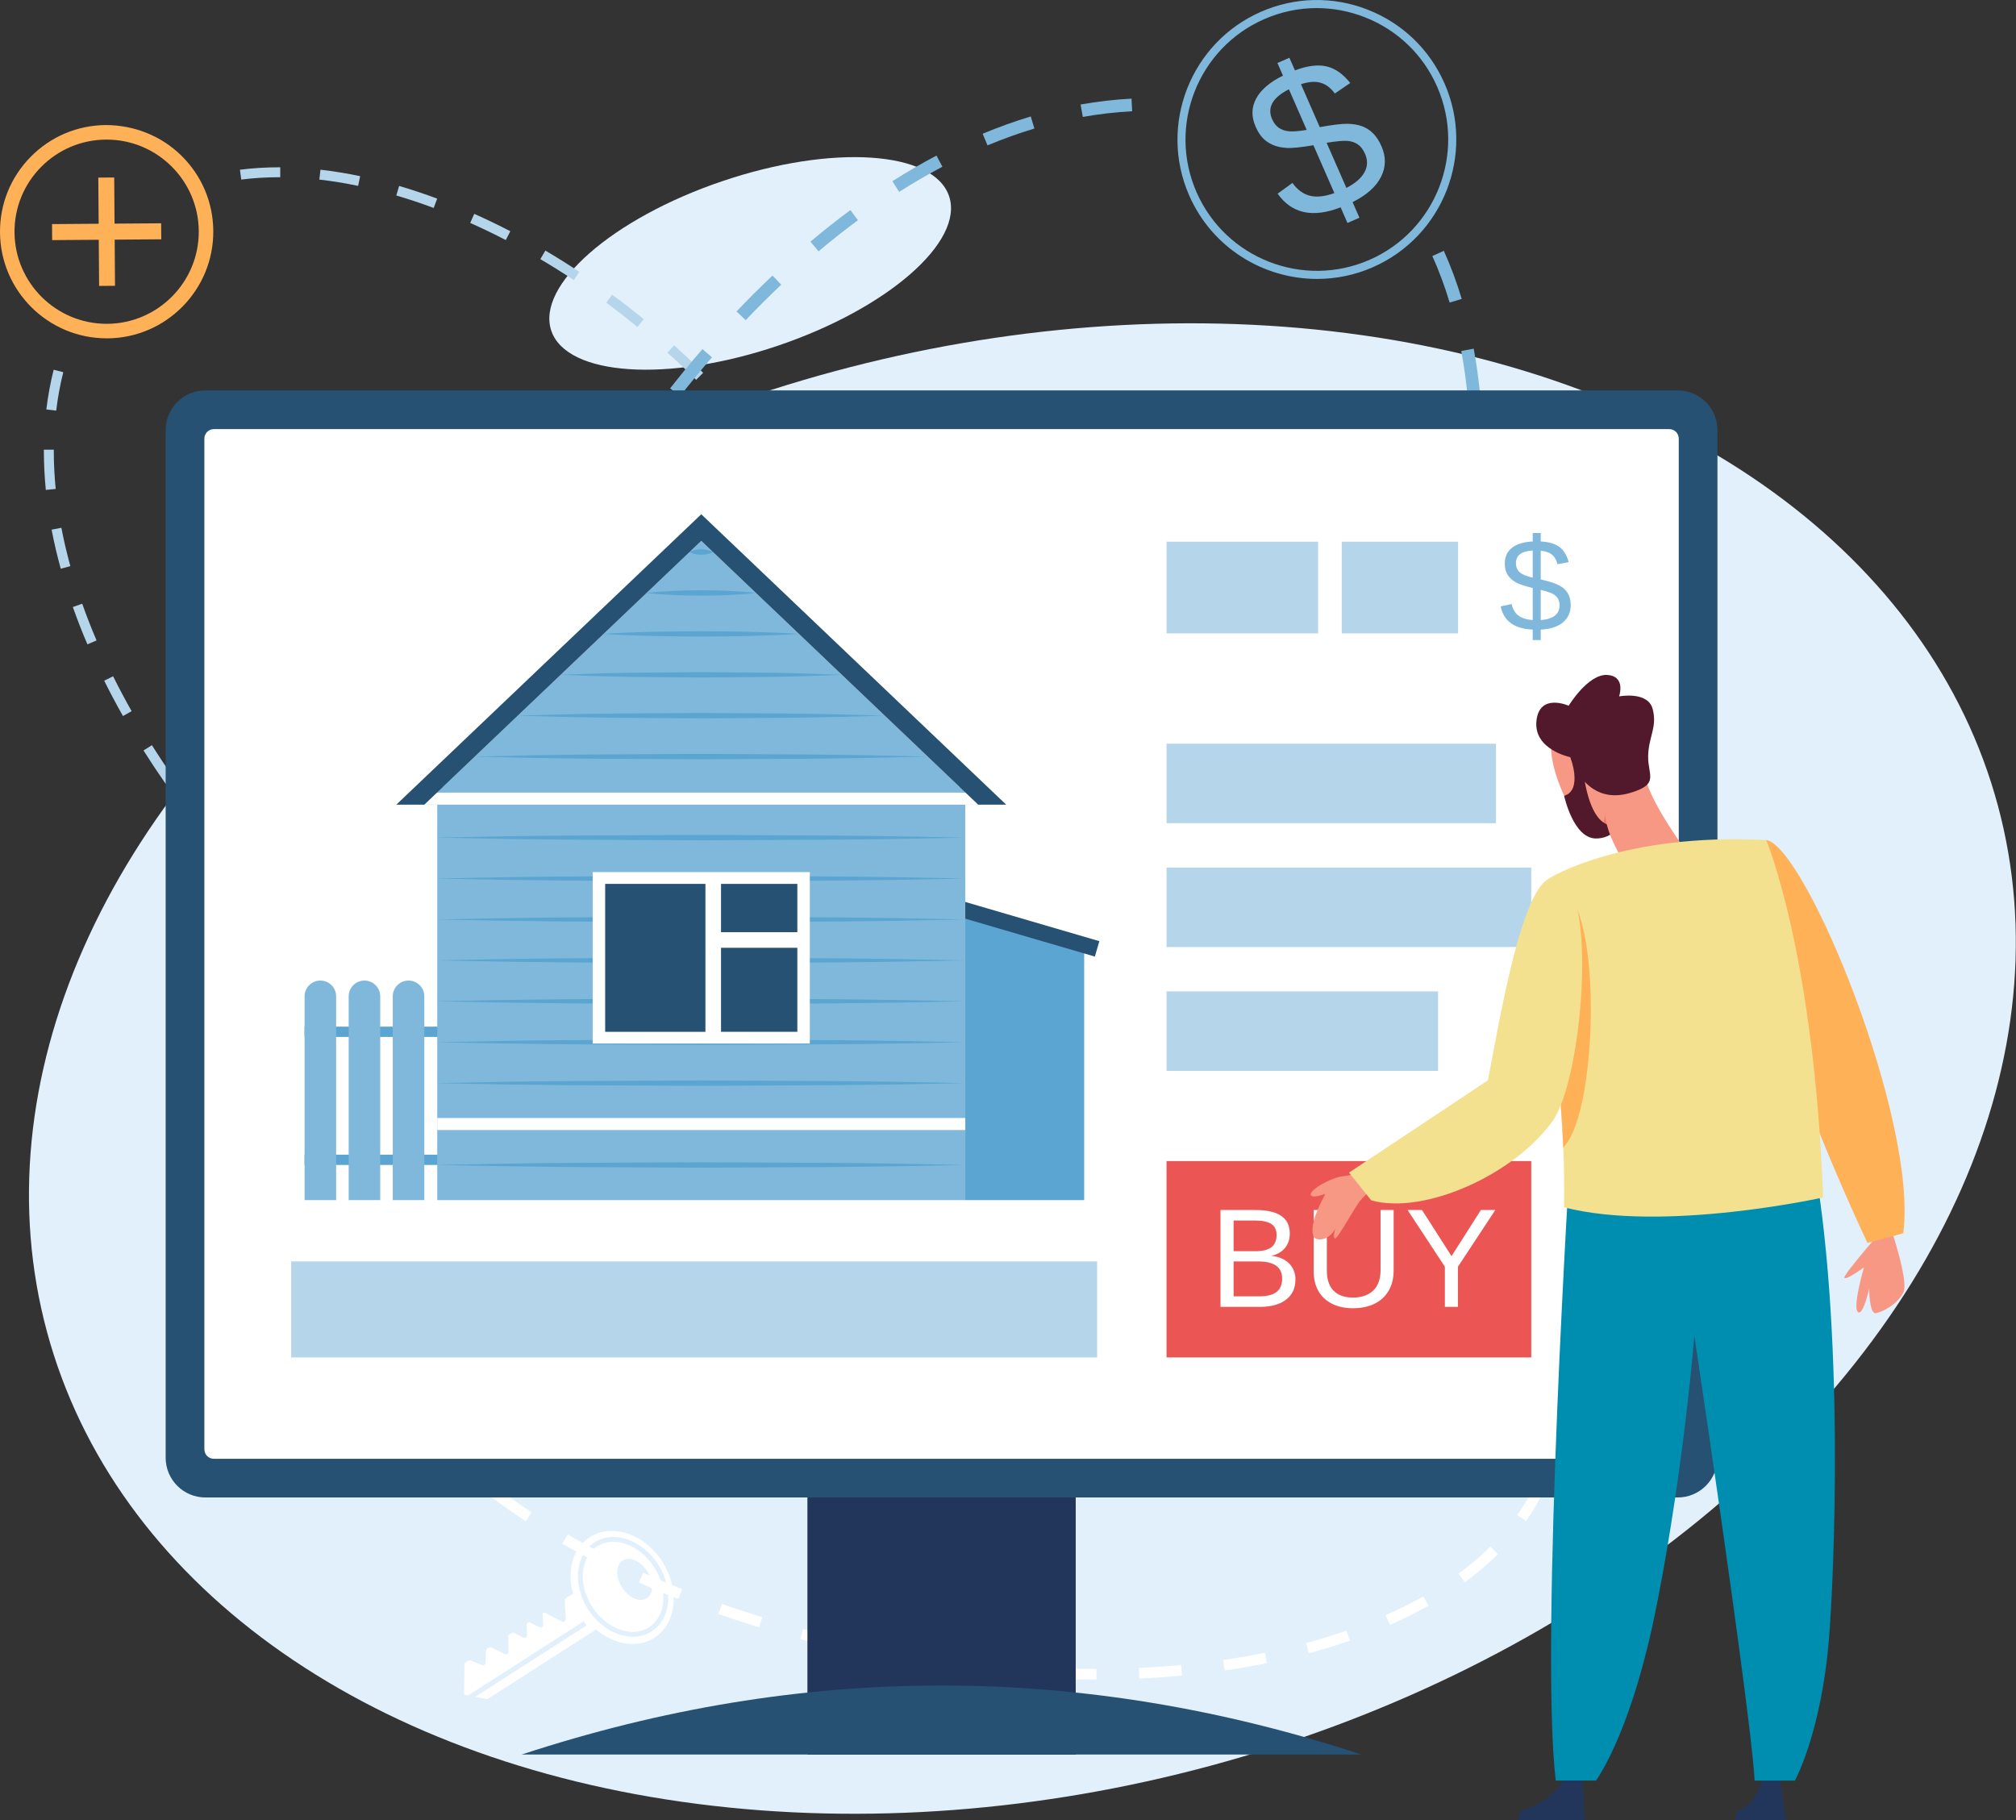 <?xml version="1.0" encoding="UTF-8"?>
<svg id="_レイヤー_2" data-name="レイヤー 2" xmlns="http://www.w3.org/2000/svg" viewBox="0 0 712.4 643.19">
  <rect x="0" y="0" width="712.4" height="643.19" fill="#333333" stroke="none"/>
  <defs>
    <style>
      .cls-1 {
        fill: #f79885;
      }

      .cls-2 {
        fill: #265173;
      }

      .cls-3 {
        fill: #ffb157;
      }

      .cls-4 {
        fill: #f0786a;
      }

      .cls-5 {
        fill: #7fb8db;
      }

      .cls-6 {
        fill: #22365b;
      }

      .cls-7 {
        fill: #eb5654;
      }

      .cls-8 {
        fill: #b5d6ea;
      }

      .cls-9 {
        fill: #fff;
      }

      .cls-10 {
        fill: #5aa5d1;
      }

      .cls-11 {
        fill: #e1f0fa;
      }

      .cls-12 {
        fill: #51192b;
      }

      .cls-13 {
        fill: #008eb0;
      }

      .cls-14 {
        fill: #f3e190;
      }
    </style>
  </defs>
  <g id="_Layer_" data-name="&amp;lt;Layer&amp;gt;">
    <g>
      <path class="cls-11" d="M335.37,69.3c5.43,16.05-21.63,39.71-60.44,52.85-38.81,13.14-74.68,10.77-80.12-5.28-5.43-16.05,21.63-39.71,60.44-52.85,38.81-13.14,74.68-10.77,80.12,5.28Z"/>
      <ellipse class="cls-11" cx="361.3" cy="377.58" rx="357.02" ry="255.19" transform="translate(-85.9 107.18) rotate(-15.1)"/>
      <path class="cls-8" d="M238.78,391.15c-2.78-.08-5.71-.1-8.62-.3l.24-3.51c2.83.2,5.77.22,8.38.29,1.83,0,3.65-.05,5.45-.14l.17,3.51c-1.86.09-3.74.14-5.62.14ZM258.59,389.34l-.66-3.45c4.59-.87,9.06-2.09,13.28-3.61l1.2,3.3c-4.39,1.59-9.04,2.85-13.82,3.76ZM216.04,389.14c-4.54-.79-9.21-1.81-13.88-3.05l.9-3.39c4.56,1.21,9.13,2.22,13.57,2.98l-.59,3.46ZM188.62,381.89c-4.38-1.54-8.81-3.29-13.19-5.19l1.4-3.22c4.3,1.87,8.66,3.58,12.96,5.1l-1.17,3.32ZM285.42,379.54l-1.76-3.04c3.96-2.29,7.72-4.95,11.18-7.93l2.29,2.67c-3.62,3.11-7.56,5.9-11.71,8.3ZM162.62,370.64c-4.11-2.11-8.28-4.41-12.39-6.84l1.78-3.02c4.05,2.39,8.16,4.66,12.21,6.73l-1.61,3.13ZM307.1,360.91l-2.75-2.2c2.82-3.52,5.37-7.36,7.58-11.44l3.09,1.68c-2.31,4.26-4.98,8.28-7.92,11.96ZM138.25,356.28c-3.86-2.58-7.75-5.33-11.55-8.16l2.1-2.82c3.76,2.8,7.59,5.51,11.4,8.06l-1.95,2.92ZM115.58,339.37c-3.58-2.96-7.17-6.08-10.67-9.28l2.37-2.59c3.46,3.15,7.01,6.24,10.54,9.16l-2.24,2.71ZM320.8,335.86l-3.31-1.16c1.48-4.22,2.7-8.7,3.62-13.31l3.45.69c-.96,4.77-2.22,9.41-3.76,13.78ZM94.71,320.32c-3.31-3.32-6.59-6.76-9.75-10.23l2.6-2.37c3.12,3.43,6.36,6.83,9.63,10.11l-2.49,2.48ZM326.5,307.96l-3.51-.28c.27-3.35.4-6.82.4-10.33,0-1.17-.01-2.35-.04-3.53l3.51-.08c.03,1.21.04,2.42.04,3.62,0,3.6-.14,7.16-.4,10.61ZM75.68,299.44c-3.04-3.64-6-7.36-8.82-11.04l2.8-2.13c2.78,3.65,5.72,7.33,8.72,10.93l-2.7,2.25ZM322.37,279.97c-.52-4.49-1.24-9.12-2.15-13.74l3.45-.68c.93,4.72,1.66,9.43,2.19,14.02l-3.49.4ZM58.53,276.98c-2.71-3.89-5.34-7.85-7.82-11.78l2.97-1.87c2.44,3.88,5.05,7.8,7.73,11.65l-2.88,2.01ZM43.45,253.04c-2.32-4.11-4.55-8.31-6.63-12.49l3.15-1.57c2.05,4.13,4.25,8.28,6.54,12.33l-3.06,1.73ZM317.05,252.66c-1.19-4.41-2.57-8.89-4.09-13.32l3.33-1.14c1.54,4.5,2.94,9.06,4.15,13.54l-3.39.92ZM30.89,227.7c-1.89-4.41-3.62-8.85-5.15-13.19l3.31-1.17c1.51,4.27,3.21,8.64,5.07,12.98l-3.23,1.38ZM308.05,226.29c-1.73-4.23-3.64-8.52-5.66-12.76l3.17-1.51c2.05,4.29,3.98,8.65,5.73,12.93l-3.25,1.33ZM296.05,201.09c-2.19-4.03-4.54-8.1-6.97-12.1l3-1.83c2.47,4.04,4.84,8.16,7.06,12.25l-3.09,1.68ZM21.47,200.99c-1.28-4.64-2.37-9.29-3.23-13.82l3.45-.66c.85,4.43,1.91,8.99,3.17,13.54l-3.38.94ZM281.52,177.26c-2.62-3.85-5.35-7.67-8.12-11.37l2.81-2.11c2.8,3.74,5.57,7.61,8.21,11.5l-2.9,1.97ZM16.19,173.12c-.45-4.59-.68-9.18-.69-13.65v-.55h3.51v.55c0,4.36.23,8.83.67,13.31l-3.5.35ZM264.77,154.9c-1.7-2.06-3.43-4.11-5.2-6.15-1.29-1.49-2.6-2.96-3.93-4.42l2.6-2.36c1.34,1.48,2.67,2.97,3.98,4.48,1.79,2.06,3.54,4.13,5.26,6.21l-2.71,2.24ZM19.86,145.11l-3.49-.42c.58-4.78,1.45-9.5,2.59-14.03l3.4.86c-1.1,4.39-1.95,8.96-2.5,13.59ZM246,134.23c-3.27-3.26-6.68-6.49-10.14-9.6l2.35-2.61c3.5,3.15,6.95,6.43,10.26,9.73l-2.48,2.49ZM225.26,115.53c-3.58-2.92-7.29-5.8-11.03-8.56l2.09-2.83c3.79,2.79,7.55,5.7,11.17,8.66l-2.22,2.72ZM202.78,98.98c-3.86-2.56-7.85-5.05-11.84-7.4l1.78-3.03c4.04,2.38,8.08,4.91,12,7.5l-1.94,2.93ZM178.73,84.83c-4.16-2.15-8.39-4.19-12.57-6.05l1.43-3.21c4.24,1.89,8.53,3.96,12.75,6.14l-1.61,3.12ZM153.26,73.49c-4.42-1.65-8.87-3.13-13.21-4.41l.99-3.37c4.43,1.3,8.95,2.81,13.45,4.48l-1.23,3.29ZM126.56,65.69c-4.64-.97-9.25-1.72-13.71-2.23l.4-3.49c4.56.52,9.28,1.29,14.02,2.28l-.72,3.44ZM85.24,63.46l-.45-3.48c4.43-.57,9.07-.86,13.8-.86h.44v3.51h-.44c-4.58,0-9.07.28-13.35.83Z"/>
      <path class="cls-9" d="M387.46,593.53h-.67c-4.74,0-9.61-.1-14.46-.29l.15-3.76c4.8.19,9.61.29,14.31.29h.67v3.76ZM402.61,593.17l-.17-3.76c4.99-.23,10.01-.58,14.93-1.04l.35,3.75c-4.98.47-10.06.82-15.11,1.05ZM357.22,592.33c-4.99-.4-10.05-.91-15.06-1.51l.44-3.74c4.96.59,9.97,1.1,14.91,1.49l-.3,3.76ZM432.78,590.33l-.54-3.73c4.99-.72,9.95-1.58,14.73-2.56l.75,3.69c-4.85.99-9.88,1.86-14.95,2.59ZM327.18,588.75c-4.96-.78-9.97-1.67-14.9-2.64l.72-3.69c4.88.96,9.85,1.84,14.76,2.61l-.59,3.72ZM462.5,584.25l-.98-3.63c4.91-1.32,9.71-2.8,14.27-4.38l1.23,3.56c-4.64,1.61-9.53,3.11-14.52,4.46ZM297.48,582.95c-4.91-1.14-9.85-2.37-14.68-3.67l.97-3.63c4.8,1.29,9.69,2.51,14.56,3.64l-.85,3.67ZM268.26,575.09c-4.87-1.5-9.71-3.09-14.38-4.72l1.25-3.56c4.63,1.62,9.42,3.2,14.25,4.68l-1.11,3.6ZM491.18,574.23l-1.53-3.44c4.68-2.08,9.15-4.32,13.3-6.66l1.86,3.28c-4.25,2.4-8.84,4.7-13.63,6.82ZM239.7,565.09c-4.74-1.87-9.44-3.85-13.96-5.87l1.53-3.44c4.48,2,9.12,3.96,13.81,5.82l-1.38,3.5ZM517.65,559.14l-2.23-3.03c4.1-3.02,7.88-6.24,11.25-9.57l2.64,2.68c-3.49,3.45-7.42,6.79-11.67,9.92ZM212.05,552.71c-4.56-2.3-9.05-4.73-13.35-7.19l1.88-3.27c4.24,2.44,8.67,4.83,13.17,7.1l-1.7,3.36ZM185.77,537.57c-4.34-2.85-8.51-5.8-12.4-8.77l2.28-3c3.83,2.91,7.93,5.81,12.2,8.62l-2.07,3.15ZM539.26,537.51l-3.08-2.16c2.86-4.08,5.26-8.37,7.12-12.77l3.47,1.47c-1.97,4.64-4.49,9.17-7.5,13.46ZM161.63,519.14c-3.87-3.46-7.53-7.05-10.88-10.65l2.76-2.57c3.28,3.52,6.85,7.03,10.63,10.41l-2.51,2.81ZM551.14,509.25l-3.71-.65c.64-3.62.96-7.34.96-11.07,0-1.17-.03-2.33-.1-3.5l3.76-.2c.06,1.23.1,2.47.1,3.7,0,3.95-.34,7.89-1.02,11.72ZM140.97,496.77c-3.11-4.17-5.92-8.48-8.35-12.8l3.28-1.85c2.36,4.18,5.08,8.35,8.09,12.4l-3.02,2.25ZM546,479.57c-1.21-4.58-2.89-9.23-5-13.83l3.43-1.57c2.19,4.8,3.95,9.66,5.21,14.44l-3.64.96ZM533.9,452.77c-2.56-4.01-5.49-8.05-8.71-12.01l2.92-2.38c3.31,4.07,6.32,8.23,8.96,12.36l-3.18,2.03ZM515.25,429.69c-3.37-3.43-7.03-6.86-10.87-10.19l2.47-2.85c3.92,3.4,7.66,6.9,11.1,10.4l-2.69,2.64ZM492.76,410.12c-3.87-2.92-7.98-5.81-12.21-8.61l2.08-3.14c4.3,2.84,8.47,5.78,12.4,8.75l-2.27,3.01ZM467.84,393.6c-4.25-2.49-8.67-4.92-13.11-7.23l1.73-3.34c4.5,2.34,8.96,4.8,13.27,7.32l-1.9,3.25ZM140.69,386.44l-2.49-2.83c3.67-3.22,7.78-6.33,12.2-9.25l2.07,3.14c-4.28,2.82-8.24,5.83-11.78,8.94ZM441.29,379.78c-4.47-2.06-9.09-4.08-13.73-5.98l1.43-3.48c4.7,1.93,9.37,3.96,13.88,6.05l-1.58,3.42ZM165.31,370.04l-1.72-3.35c4.36-2.24,9.02-4.37,13.85-6.33l1.42,3.49c-4.73,1.92-9.29,4.01-13.54,6.19ZM413.57,368.4c-4.66-1.69-9.44-3.31-14.19-4.82l1.14-3.59c4.8,1.53,9.62,3.16,14.33,4.87l-1.28,3.54ZM385.01,359.31c-4.78-1.32-9.67-2.57-14.53-3.72l.87-3.67c4.9,1.16,9.83,2.42,14.66,3.75l-1,3.63ZM192.87,358.74l-1.16-3.58c4.69-1.52,9.6-2.93,14.59-4.2l.93,3.65c-4.92,1.25-9.74,2.64-14.36,4.14ZM355.83,352.41c-4.85-.96-9.81-1.83-14.75-2.6l.57-3.72c5,.77,10.01,1.65,14.91,2.62l-.73,3.7ZM221.82,351.33l-.72-3.7c4.86-.95,9.88-1.8,14.94-2.53l.54,3.73c-5,.72-9.96,1.56-14.76,2.5ZM326.22,347.83c-4.94-.56-9.96-1.02-14.92-1.38l.27-3.76c5.01.36,10.09.83,15.07,1.4l-.42,3.74ZM251.45,347.05l-.36-3.75c4.96-.48,10.04-.85,15.11-1.11l.19,3.76c-5.01.26-10.04.63-14.94,1.1ZM296.34,345.67c-3.88-.12-7.76-.18-11.61-.18l-3.37.02-.04-3.77,3.41-.02c3.89,0,7.8.06,11.73.19l-.12,3.76Z"/>
      <g>
        <path class="cls-3" d="M34.9,84.73l-16.47.12-.04-5.66,16.47-.12-.12-16.31,5.62-.04.12,16.31,16.47-.12.04,5.66-16.47.12.12,16.31-5.62.04-.12-16.31Z"/>
        <path class="cls-3" d="M37.68,119.56C17.02,119.56.15,102.84,0,82.15c-.08-10.07,3.78-19.56,10.84-26.73,7.06-7.17,16.5-11.16,26.57-11.23,9.98.03,19.56,3.78,26.73,10.85,7.17,7.07,11.16,16.5,11.23,26.57.15,20.78-16.63,37.81-37.41,37.96h-.28ZM37.92,114.43l.02,2.57-.02-2.57c17.95-.13,32.45-14.84,32.32-32.78-.13-17.87-14.71-32.32-32.55-32.32-.08,0-.16,0-.24,0-8.69.06-16.84,3.51-22.95,9.7-6.1,6.19-9.43,14.39-9.37,23.08.13,17.87,14.71,32.32,32.55,32.32.08,0,.16,0,.24,0Z"/>
      </g>
      <path class="cls-9" d="M165.4,599.15l40.89-26.22.95,1.48-39.33,25.22,4.31.83,38.41-24.63c6.33,5.38,14.56,6.82,20.62,2.94,7.85-5.03,9.1-17.08,2.8-26.9-6.3-9.83-17.77-13.71-25.62-8.68-6.06,3.89-8.19,11.96-5.94,19.97l-2.51,1.61c-.27.17-.43.48-.41.8l.3,6.61c.03.7-.7,1.16-1.31.84l-6.34-3.27-.48.31.19,4.14c.03.69-.7,1.16-1.31.84l-3.22-1.66c-.29-.15-.63-.13-.9.04-.27.17-.43.48-.41.8l.16,3.62c.03.69-.7,1.16-1.31.84l-3.22-1.66c-.29-.15-.63-.13-.9.04l-.83.54c-.27.17-.43.47-.42.78l.15,5.31c.02.68-.69,1.14-1.3.84l-4.77-2.35c-.28-.14-.62-.12-.88.05l-.61.39c-.25.16-.41.43-.42.72l-.17,4.27c-.03.62-.67,1.04-1.25.8l-3.96-1.63c-.27-.11-.58-.08-.83.08l-1.42.91-.1,11.09,1.41.27ZM210.1,545.03c6.83-4.38,16.9-.88,22.46,7.8,5.56,8.67,4.54,19.29-2.29,23.67-6.82,4.37-16.9.88-22.46-7.8-5.56-8.68-4.53-19.3,2.29-23.67ZM229.36,575.06c6.03-3.87,6.83-13.43,1.77-21.32-5.06-7.89-14.08-11.16-20.11-7.29-6.03,3.87-6.83,13.43-1.77,21.32,5.06,7.89,14.08,11.16,20.11,7.29ZM220.02,551.48c2.46-1.58,6.36.12,8.71,3.8,2.35,3.67,2.27,7.93-.18,9.5-2.46,1.58-6.36-.13-8.71-3.8-2.36-3.68-2.27-7.93.18-9.5Z"/>
      <path class="cls-5" d="M267.63,477.82c-1.69,0-3.37-.03-5.05-.1l.18-4.46c5.71.23,11.57.05,17.52-.54l.44,4.44c-4.41.44-8.81.66-13.09.66ZM244.53,475.56c-6.02-1.23-11.9-2.97-17.47-5.19l1.65-4.15c5.32,2.12,10.95,3.79,16.71,4.96l-.89,4.37ZM298.6,474.28l-.97-4.36c5.58-1.24,11.29-2.82,16.97-4.71l1.41,4.23c-5.83,1.94-11.68,3.57-17.41,4.84ZM332.85,462.97l-1.78-4.09c5.26-2.29,10.61-4.88,15.9-7.71l2.1,3.94c-5.39,2.88-10.85,5.52-16.22,7.86ZM210.8,462.09c-5.12-3.24-9.98-6.99-14.43-11.14l3.05-3.27c4.25,3.96,8.88,7.54,13.77,10.64l-2.39,3.77ZM364.64,446.06l-2.37-3.78c4.89-3.08,9.83-6.41,14.67-9.91l2.62,3.62c-4.92,3.56-9.93,6.94-14.91,10.07ZM184.21,437.39c-3.55-4.73-6.82-9.91-9.7-15.38l3.95-2.08c2.77,5.26,5.91,10.24,9.32,14.78l-3.57,2.68ZM393.79,425.02l-2.82-3.45c4.49-3.67,9-7.57,13.4-11.6l3.02,3.29c-4.47,4.09-9.04,8.05-13.59,11.77ZM167.22,405.39c-1.99-5.51-3.71-11.35-5.1-17.37l4.35-1.01c1.35,5.85,3.02,11.52,4.95,16.86l-4.2,1.52ZM420.32,400.77l-3.18-3.13c4.08-4.14,8.15-8.5,12.11-12.96l3.33,2.96c-4.01,4.51-8.14,8.93-12.26,13.12ZM444.18,373.94l-3.48-2.8c3.69-4.58,7.33-9.31,10.81-14.08l3.61,2.63c-3.52,4.82-7.2,9.61-10.93,14.24ZM158.96,370.23c-.73-5.8-1.21-11.85-1.44-17.98l4.46-.17c.22,6,.7,11.92,1.41,17.59l-4.43.56ZM465.37,344.96l-3.72-2.46c1.87-2.82,3.71-5.68,5.52-8.57,1.34-2.13,2.65-4.28,3.94-6.44l3.83,2.29c-1.31,2.19-2.64,4.36-3.99,6.52-1.84,2.93-3.7,5.81-5.59,8.67ZM162.05,334.41l-4.46-.19c.25-5.87.72-11.91,1.41-17.95l4.44.51c-.68,5.93-1.14,11.87-1.39,17.64ZM483.75,314.11l-3.94-2.09c2.75-5.2,5.41-10.54,7.9-15.88l4.04,1.89c-2.53,5.4-5.22,10.81-8,16.07ZM166.01,299.25l-4.39-.79c1.04-5.81,2.29-11.73,3.71-17.6l4.34,1.05c-1.39,5.78-2.62,11.62-3.65,17.34ZM498.95,281.59l-4.13-1.69c2.23-5.47,4.35-11.05,6.3-16.58l4.21,1.48c-1.97,5.59-4.11,11.24-6.38,16.78ZM174.3,264.81l-4.27-1.29c1.72-5.7,3.61-11.44,5.63-17.06l4.2,1.51c-2,5.54-3.87,11.21-5.56,16.84ZM510.87,247.73l-4.28-1.27c1.69-5.71,3.24-11.47,4.6-17.13l4.34,1.04c-1.38,5.73-2.95,11.57-4.66,17.35ZM186.27,231.44l-4.12-1.72c2.29-5.48,4.74-11,7.31-16.4l4.03,1.92c-2.53,5.34-4.97,10.79-7.22,16.2ZM519.25,212.8l-4.39-.8c1.07-5.86,1.98-11.76,2.7-17.52l4.43.55c-.73,5.84-1.64,11.82-2.74,17.77ZM201.49,199.39l-3.93-2.1c2.79-5.23,5.76-10.49,8.81-15.64l3.84,2.28c-3.02,5.09-5.95,10.29-8.71,15.46ZM523.64,177.11l-4.46-.27c.31-5.15.46-10.26.46-15.2v-2.49s4.45-.04,4.45-.04v2.53c.01,5.02-.15,10.23-.46,15.47ZM219.61,168.86l-3.73-2.44c3.28-5,6.69-9.99,10.14-14.81l3.63,2.6c-3.42,4.77-6.8,9.7-10.04,14.66ZM518.76,141.51c-.54-6-1.34-11.88-2.38-17.48l4.39-.81c1.06,5.73,1.88,11.75,2.43,17.89l-4.44.4ZM240.31,140l-3.51-2.76c3.7-4.7,7.53-9.37,11.41-13.87l3.38,2.91c-3.83,4.45-7.63,9.06-11.28,13.71ZM263.5,113.14l-3.23-3.08c4.16-4.38,8.44-8.65,12.72-12.69l3.07,3.24c-4.22,3.99-8.44,8.21-12.55,12.52ZM512.27,106.92c-1.74-5.77-3.8-11.31-6.12-16.44l4.06-1.84c2.4,5.31,4.53,11.03,6.33,16.99l-4.27,1.29ZM289.26,88.8l-2.87-3.41c4.67-3.93,9.42-7.69,14.12-11.16l2.65,3.59c-4.62,3.42-9.3,7.11-13.89,10.98ZM317.74,67.8l-2.39-3.77c5.15-3.27,10.39-6.32,15.58-9.06l2.09,3.95c-5.09,2.69-10.23,5.67-15.27,8.88ZM348.96,51.38l-1.72-4.12c5.65-2.35,11.37-4.41,17-6.11l1.29,4.27c-5.49,1.65-11.07,3.66-16.57,5.95ZM382.64,41.32l-.79-4.39c6.01-1.07,12.06-1.77,18-2.07l.22,4.46c-5.75.29-11.62.96-17.43,2Z"/>
      <g>
        <rect class="cls-6" x="285.32" y="512.45" width="94.81" height="107.58"/>
        <path class="cls-2" d="M184.35,620.02c98.91-32.52,197.83-32.52,296.74,0H184.35Z"/>
        <path class="cls-2" d="M72.57,137.96h520.3c7.74,0,14.03,6.29,14.03,14.03v363.16c0,7.74-6.29,14.03-14.03,14.03H72.57c-7.74,0-14.03-6.29-14.03-14.03V151.99c0-7.74,6.29-14.03,14.03-14.03Z"/>
        <path class="cls-9" d="M154.14,73.07h357.17c1.85,0,3.35,1.5,3.35,3.35v514.31c0,1.85-1.5,3.35-3.35,3.35H154.14c-1.85,0-3.35-1.5-3.35-3.35V76.42c0-1.85,1.5-3.35,3.35-3.35Z" transform="translate(666.3 .85) rotate(90)"/>
      </g>
      <g>
        <rect class="cls-7" x="412.23" y="410.3" width="128.87" height="69.39"/>
        <g>
          <rect class="cls-8" x="412.23" y="262.81" width="116.41" height="28.09"/>
          <rect class="cls-8" x="412.23" y="306.58" width="128.87" height="28.09"/>
          <rect class="cls-8" x="412.23" y="350.34" width="95.95" height="28.09"/>
        </g>
        <g>
          <path class="cls-9" d="M457.77,452.18c0,3.04-1.11,5.41-3.33,7.11-2.22,1.69-5.3,2.54-9.25,2.54h-13.9v-34.23h12.44c8.03,0,12.05,2.77,12.05,8.31,0,2.02-.57,3.72-1.7,5.1-1.14,1.38-2.74,2.3-4.81,2.77,2.72.32,4.82,1.23,6.29,2.73,1.47,1.5,2.21,3.39,2.21,5.67ZM451.11,436.47c0-1.85-.63-3.16-1.9-3.96-1.27-.79-3.09-1.19-5.49-1.19h-7.8v10.83h7.8c2.48,0,4.33-.46,5.55-1.4,1.22-.93,1.84-2.36,1.84-4.29ZM453.08,451.82c0-4.03-2.83-6.05-8.5-6.05h-8.65v12.34h9.01c2.83,0,4.9-.53,6.19-1.58,1.3-1.05,1.95-2.62,1.95-4.71Z"/>
          <path class="cls-9" d="M478.15,462.31c-2.8,0-5.25-.51-7.34-1.53-2.09-1.02-3.71-2.5-4.86-4.45-1.15-1.94-1.72-4.26-1.72-6.95v-21.79h4.64v21.4c0,3.13.79,5.5,2.38,7.12,1.59,1.62,3.88,2.43,6.87,2.43s5.47-.84,7.18-2.51c1.71-1.68,2.56-4.13,2.56-7.35v-21.09h4.62v21.35c0,2.77-.59,5.16-1.76,7.17-1.17,2.01-2.83,3.54-4.98,4.6-2.15,1.06-4.68,1.59-7.59,1.59Z"/>
          <path class="cls-9" d="M515.2,447.64v14.19h-4.62v-14.19l-13.17-20.04h5.1l10.42,16.3,10.37-16.3h5.1l-13.21,20.04Z"/>
        </g>
        <path class="cls-5" d="M541.62,222.48c-6.48-.27-10.25-3-11.32-8.19l3.88-.84c.38,1.81,1.18,3.17,2.39,4.08,1.21.91,2.89,1.44,5.05,1.58v-11.32c-2.7-.67-4.55-1.27-5.58-1.8-1.03-.53-1.86-1.15-2.49-1.84-.63-.69-1.09-1.43-1.37-2.22-.28-.79-.42-1.74-.42-2.85,0-2.36.86-4.2,2.57-5.53,1.71-1.33,4.14-2.06,7.29-2.2v-2.99h2.83v2.99c2.85.14,5.04.78,6.59,1.93,1.55,1.15,2.64,2.94,3.29,5.37l-3.97.75c-.3-1.43-.92-2.54-1.85-3.34-.93-.8-2.28-1.28-4.06-1.45v10.15c2.72.64,4.66,1.23,5.81,1.76,1.15.53,2.06,1.13,2.73,1.8.67.67,1.18,1.46,1.53,2.37.35.91.52,1.98.52,3.22,0,2.51-.92,4.52-2.76,6.05-1.84,1.52-4.45,2.37-7.83,2.53v3.7h-2.83v-3.7ZM535.69,199.02c0,.9.19,1.66.57,2.28.38.62.95,1.15,1.7,1.57.75.43,1.97.85,3.66,1.28v-9.61c-3.96.21-5.94,1.7-5.94,4.47ZM551.11,213.94c0-.99-.2-1.8-.59-2.44-.39-.64-.96-1.17-1.71-1.59-.75-.42-2.2-.91-4.36-1.47v10.68c2.14-.14,3.79-.65,4.94-1.53,1.15-.88,1.72-2.1,1.72-3.65Z"/>
        <g>
          <polygon class="cls-10" points="383.12 334 341.1 321.49 341.1 424.1 383.12 424.1 383.12 334"/>
          <rect class="cls-2" x="359.05" y="300.89" width="5.67" height="53.79" transform="translate(-54.35 583.03) rotate(-73.69)"/>
          <g>
            <rect class="cls-10" x="107.62" y="362.8" width="48.16" height="3.63"/>
            <rect class="cls-10" x="107.62" y="408.04" width="48.16" height="3.63"/>
            <path class="cls-5" d="M144.36,346.51h0c3.08,0,5.58,2.5,5.58,5.58v72.01h-11.15v-72.01c0-3.08,2.5-5.58,5.58-5.58Z"/>
            <path class="cls-5" d="M128.78,346.51h0c3.08,0,5.58,2.5,5.58,5.58v72.01h-11.15v-72.01c0-3.08,2.5-5.58,5.58-5.58Z"/>
            <path class="cls-5" d="M113.2,346.51h0c3.08,0,5.58,2.5,5.58,5.58v72.01h-11.15v-72.01c0-3.08,2.5-5.58,5.58-5.58Z"/>
          </g>
          <rect class="cls-5" x="154.51" y="278.05" width="186.6" height="146.05"/>
          <g>
            <path class="cls-10" d="M154.51,295.99c15.55-.35,31.1-.6,46.65-.72l46.65-.22,46.65.22c15.55.13,31.1.38,46.65.73-15.55.35-31.1.6-46.65.73l-46.65.22-46.65-.22c-15.55-.13-31.1-.38-46.65-.72Z"/>
            <path class="cls-10" d="M154.51,310.45c15.55-.35,31.1-.6,46.65-.72l46.65-.22,46.65.22c15.55.13,31.1.38,46.65.73-15.55.35-31.1.6-46.65.73l-46.65.22-46.65-.22c-15.55-.13-31.1-.38-46.65-.72Z"/>
            <path class="cls-10" d="M154.51,324.91c15.55-.35,31.1-.6,46.65-.72l46.65-.22,46.65.22c15.55.13,31.1.38,46.65.73-15.55.35-31.1.6-46.65.73l-46.65.22-46.65-.22c-15.55-.13-31.1-.38-46.65-.72Z"/>
            <path class="cls-10" d="M154.51,339.37c15.55-.35,31.1-.6,46.65-.72l46.65-.22,46.65.22c15.55.13,31.1.38,46.65.73-15.55.35-31.1.6-46.65.73l-46.65.22-46.65-.22c-15.55-.13-31.1-.38-46.65-.72Z"/>
            <path class="cls-10" d="M154.51,353.83c15.55-.35,31.1-.6,46.65-.72l46.65-.22,46.65.22c15.55.13,31.1.38,46.65.73-15.55.35-31.1.6-46.65.73l-46.65.22-46.65-.22c-15.55-.13-31.1-.38-46.65-.72Z"/>
            <path class="cls-10" d="M154.51,368.29c15.55-.35,31.1-.6,46.65-.72l46.65-.22,46.65.22c15.55.13,31.1.38,46.65.73-15.55.35-31.1.6-46.65.73l-46.65.22-46.65-.22c-15.55-.13-31.1-.38-46.65-.72Z"/>
            <path class="cls-10" d="M154.51,382.75c15.55-.35,31.1-.6,46.65-.72l46.65-.22,46.65.22c15.55.13,31.1.38,46.65.73-15.55.35-31.1.6-46.65.73l-46.65.22-46.65-.22c-15.55-.13-31.1-.38-46.65-.72Z"/>
            <path class="cls-10" d="M154.51,397.21c15.55-.35,31.1-.6,46.65-.72l46.65-.22,46.65.22c15.55.13,31.1.38,46.65.73-15.55.35-31.1.6-46.65.73l-46.65.22-46.65-.22c-15.55-.13-31.1-.38-46.65-.72Z"/>
            <path class="cls-10" d="M154.51,411.67c15.55-.35,31.1-.6,46.65-.72l46.65-.22,46.65.22c15.55.13,31.1.38,46.65.73-15.55.35-31.1.6-46.65.73l-46.65.22-46.65-.22c-15.55-.13-31.1-.38-46.65-.72Z"/>
          </g>
          <polygon class="cls-5" points="345.67 284.36 149.94 284.36 247.81 191.14 345.67 284.36"/>
          <rect class="cls-9" x="154.51" y="395.08" width="186.6" height="4.25"/>
          <g>
            <path class="cls-10" d="M243.69,195.06c1.37-.74,2.74-.91,4.12-.94.69.02,1.37.05,2.06.22.69.15,1.37.33,2.06.73-.69.39-1.37.57-2.06.73-.69.17-1.37.2-2.06.22-1.37-.04-2.74-.21-4.12-.94Z"/>
            <path class="cls-10" d="M228.5,209.53c6.43-.74,12.87-.91,19.3-.94,3.22.02,6.43.05,9.65.22,3.22.15,6.43.33,9.65.73-3.22.39-6.43.57-9.65.73-3.22.17-6.43.2-9.65.22-6.43-.04-12.87-.21-19.3-.94Z"/>
            <path class="cls-10" d="M213.32,224c11.5-.78,22.99-.83,34.49-.94,5.75.07,11.5.07,17.24.22,5.75.15,11.5.33,17.24.73-5.75.39-11.5.57-17.24.73-5.75.15-11.5.14-17.24.22-11.5-.11-22.99-.16-34.49-.94Z"/>
            <path class="cls-10" d="M198.14,238.46c8.28-.35,16.56-.6,24.84-.72l24.84-.22,24.84.22c8.28.13,16.56.38,24.84.73-8.28.35-16.56.6-24.84.73l-24.84.22-24.84-.22c-8.28-.13-16.56-.38-24.84-.72Z"/>
            <path class="cls-10" d="M182.99,252.89c10.8-.35,21.61-.6,32.41-.72l32.41-.22,32.41.22c10.8.13,21.61.38,32.41.73-10.8.35-21.61.6-32.41.73l-32.41.22-32.41-.22c-10.8-.13-21.61-.38-32.41-.72Z"/>
            <path class="cls-10" d="M167.77,267.36c13.34-.35,26.68-.6,40.02-.72l40.02-.22,40.02.22c13.34.13,26.68.38,40.02.73-13.34.35-26.68.6-40.02.73l-40.02.22-40.02-.22c-13.34-.13-26.68-.38-40.02-.72Z"/>
            <path class="cls-10" d="M154.51,281.83c15.55-.35,31.1-.6,46.65-.72l46.65-.22,46.65.22c15.55.13,31.1.38,46.65.73-15.55.35-31.1.6-46.65.73l-46.65.22-46.65-.22c-15.55-.13-31.1-.38-46.65-.72Z"/>
          </g>
          <rect class="cls-2" x="211.57" y="310.54" width="72.48" height="55.89"/>
          <path class="cls-9" d="M209.44,308.19v60.58h76.73v-60.58h-76.73ZM281.76,329.42h-26.97v-17.07h26.97v17.07ZM213.85,312.35h35.43v52.28h-35.43v-52.28ZM281.76,364.62h-26.97v-29.69h26.97v29.69Z"/>
          <rect class="cls-9" x="147.42" y="280.1" width="200.76" height="4.25"/>
          <polygon class="cls-2" points="355.57 284.36 345.67 284.36 247.81 191.14 149.94 284.36 140.04 284.36 247.81 181.73 355.57 284.36"/>
        </g>
        <rect class="cls-8" x="102.9" y="445.76" width="284.79" height="33.94"/>
        <g>
          <rect class="cls-8" x="412.23" y="191.43" width="53.55" height="32.39"/>
          <rect class="cls-8" x="474.15" y="191.43" width="41.1" height="32.39"/>
        </g>
      </g>
      <g>
        <path class="cls-1" d="M493.4,412.97c-.17-1.78-15.52,2.41-19.1,2.74-3.52.32-11.87,4.79-11.07,6.63.56,1.29,5.1-.47,5.1-.47-1.66,3.26-5.63,10.68-4.24,14.82.74,2.2,5.35,1.83,7.76-2.44-.38,1.24-.78,3.13-.09,3.39.91.35,6.84-10.97,9.12-13.6,4.57-5.27,12.63-9.87,12.51-11.07Z"/>
        <g>
          <path class="cls-1" d="M580.38,275.81c.84-3.94,1.96-15.57-3.43-22.8-5.39-7.24-24.57.49-27.61,5.56-5.51,9.2,8.96,36.99,14.12,36.85,1.33-.03,13.2-2.27,16.92-19.61Z"/>
          <path class="cls-4" d="M563.47,295.42c.64-.01,3.82-.55,7.34-3.16l-3.53-6.16c-.23,7.45-3.8,9.31-3.8,9.31Z"/>
          <path class="cls-12" d="M554.92,267.58s4.49,11.64-2.19,13.65c0,0,3.16,14.81,11.04,15.07,6.3.2,9.73-5.62,9.73-5.62,0,0-11.04,7.98-14.25-19.69l-4.33-3.4Z"/>
          <path class="cls-1" d="M581.56,275.41c2.45,9.26,13.81,24.61,13.81,24.61.95,10.73-11.59,6.92-18.85,9.17,0,0-5.83-8.96-8.03-15.48-6.53-19.43,8.63-35.06,13.06-18.3Z"/>
          <path class="cls-12" d="M554.92,267.58s-12.99-2.63-11.99-12.75c1-10.12,11.39-5.44,11.39-5.44,0,0,6.84-11.24,13.59-10.87s4.24,7.57,4.24,7.57c0,0,10.17-1.97,11.86,4.46,1.69,6.43-1.45,9.74-1.6,16.61-.15,6.87,4.2,9.99-6.58,13.1-15.86,4.58-20.9-12.69-20.9-12.69Z"/>
        </g>
        <path class="cls-1" d="M667.49,431.92s-16.24,18.54-15.74,19.6c.5,1.06,6.92-3.64,6.92-3.64,0,0-4.57,15.62-1.76,15.93,1.64.19,3.61-8.39,3.61-8.39,0,0,.05,8.88,2.26,8.63,2.22-.25,7.88-3.22,9.86-7.41,1.98-4.2-5.15-24.72-5.15-24.72Z"/>
        <path class="cls-3" d="M624.14,296.86c13.84,2.09,53.62,98.83,48.43,138.95l-12.65,3.43s-58.55-122.44-35.77-142.38Z"/>
        <path class="cls-6" d="M623.57,626.38h5.11l2.43,16.81h-18l.92-3.32s6.56-.96,9.53-13.5Z"/>
        <path class="cls-6" d="M553.7,626.38h5.36l.99,16.81h-23.8l1.02-3.32s12.36-2.49,16.42-13.5Z"/>
        <path class="cls-13" d="M646.28,579.48c-2.75,32.99-12.01,49.75-12.01,49.75h-14.22c-1.98-32.63-31.69-226.06-31.69-226.06l51.85,2.98h.05c11.85,62.5,7.81,152.03,6.02,173.33Z"/>
        <path class="cls-13" d="M555.15,403.3s-11.16,177.27-5.39,225.92h14.21s11.21-14.98,19.81-54.04c5.62-25.52,18.03-97.32,17.98-169.04l-46.6-2.84Z"/>
        <path class="cls-14" d="M644.26,423.16s-56.41,12.54-91.58,3.48c.13-7.23.04-14.24-.27-21.11-1.65-40.92-9.42-74.08-6.29-90.42.36-1.83.85-3.48,1.52-4.86,0,0,25.8-16.02,76.49-13.39,0,0,16.83,39.63,20.13,126.3Z"/>
        <path class="cls-3" d="M553.75,403.84c-.4.58-.85,1.16-1.34,1.7-1.65-40.92-9.42-74.08-6.29-90.42.67-.58,1.34-.98,2.05-1.16,17.81-4.64,17.41,73.37,5.58,89.88Z"/>
        <path class="cls-14" d="M548.1,310.26c17.08-4.49,11.87,70.11.51,85.94-13.58,18.91-45.27,33.21-64.05,27.99l-7.85-9.81,49.09-32.62c4.28-22.31,12.03-68.8,22.3-71.5Z"/>
      </g>
      <g>
        <path class="cls-5" d="M473.74,73.27c-9.86,3.83-17.28,2.22-22.26-4.83l5.24-3.8c1.75,2.45,3.83,3.97,6.23,4.54,2.4.58,5.26.25,8.58-.95l-7.4-16.91c-4.46.76-7.63,1.08-9.52.95-1.88-.12-3.52-.49-4.92-1.11-1.39-.62-2.56-1.43-3.5-2.43-.94-1-1.77-2.32-2.5-3.99-1.54-3.52-1.47-6.84.22-9.95,1.69-3.11,4.84-5.79,9.45-8.06l-1.95-4.47,4.23-1.85,1.96,4.47c4.34-1.65,8.04-2.13,11.11-1.43,3.07.7,5.87,2.66,8.42,5.88l-5.44,3.72c-1.39-1.94-3.04-3.2-4.95-3.78-1.91-.59-4.25-.42-7.01.49l6.64,15.17c4.49-.83,7.76-1.21,9.83-1.18,2.06.05,3.81.35,5.25.91,1.44.56,2.72,1.41,3.84,2.55,1.12,1.14,2.08,2.63,2.89,4.47,1.64,3.75,1.59,7.36-.17,10.84-1.76,3.48-5.1,6.44-10.04,8.9l2.42,5.52-4.23,1.85-2.42-5.52ZM449.54,42.11c.58,1.34,1.36,2.35,2.34,3.04.98.68,2.17,1.1,3.57,1.24,1.4.14,3.51-.02,6.3-.48l-6.28-14.35c-5.77,2.91-7.75,6.43-5.94,10.56ZM482.34,54.31c-.65-1.48-1.48-2.56-2.48-3.26-1.01-.7-2.21-1.11-3.6-1.25-1.39-.14-3.88.08-7.47.65l6.99,15.95c3.11-1.61,5.24-3.44,6.38-5.52,1.14-2.07,1.2-4.26.19-6.58Z"/>
        <path class="cls-5" d="M465.42,98.57c-18.99,0-37.12-11.03-45.2-29.51-10.9-24.89.49-54,25.37-64.9,12.05-5.27,25.45-5.54,37.7-.75,12.26,4.79,21.91,14.07,27.19,26.13,10.9,24.89-.49,54-25.37,64.9-6.41,2.81-13.1,4.13-19.69,4.13ZM465.33,2.85c-6.32,0-12.64,1.31-18.6,3.92-23.45,10.27-34.18,37.69-23.91,61.14,10.27,23.45,37.7,34.17,61.14,23.91,23.45-10.26,34.17-37.69,23.91-61.14h0c-4.97-11.36-14.07-20.1-25.62-24.61-5.48-2.14-11.2-3.21-16.92-3.21Z"/>
      </g>
    </g>
  </g>
</svg>